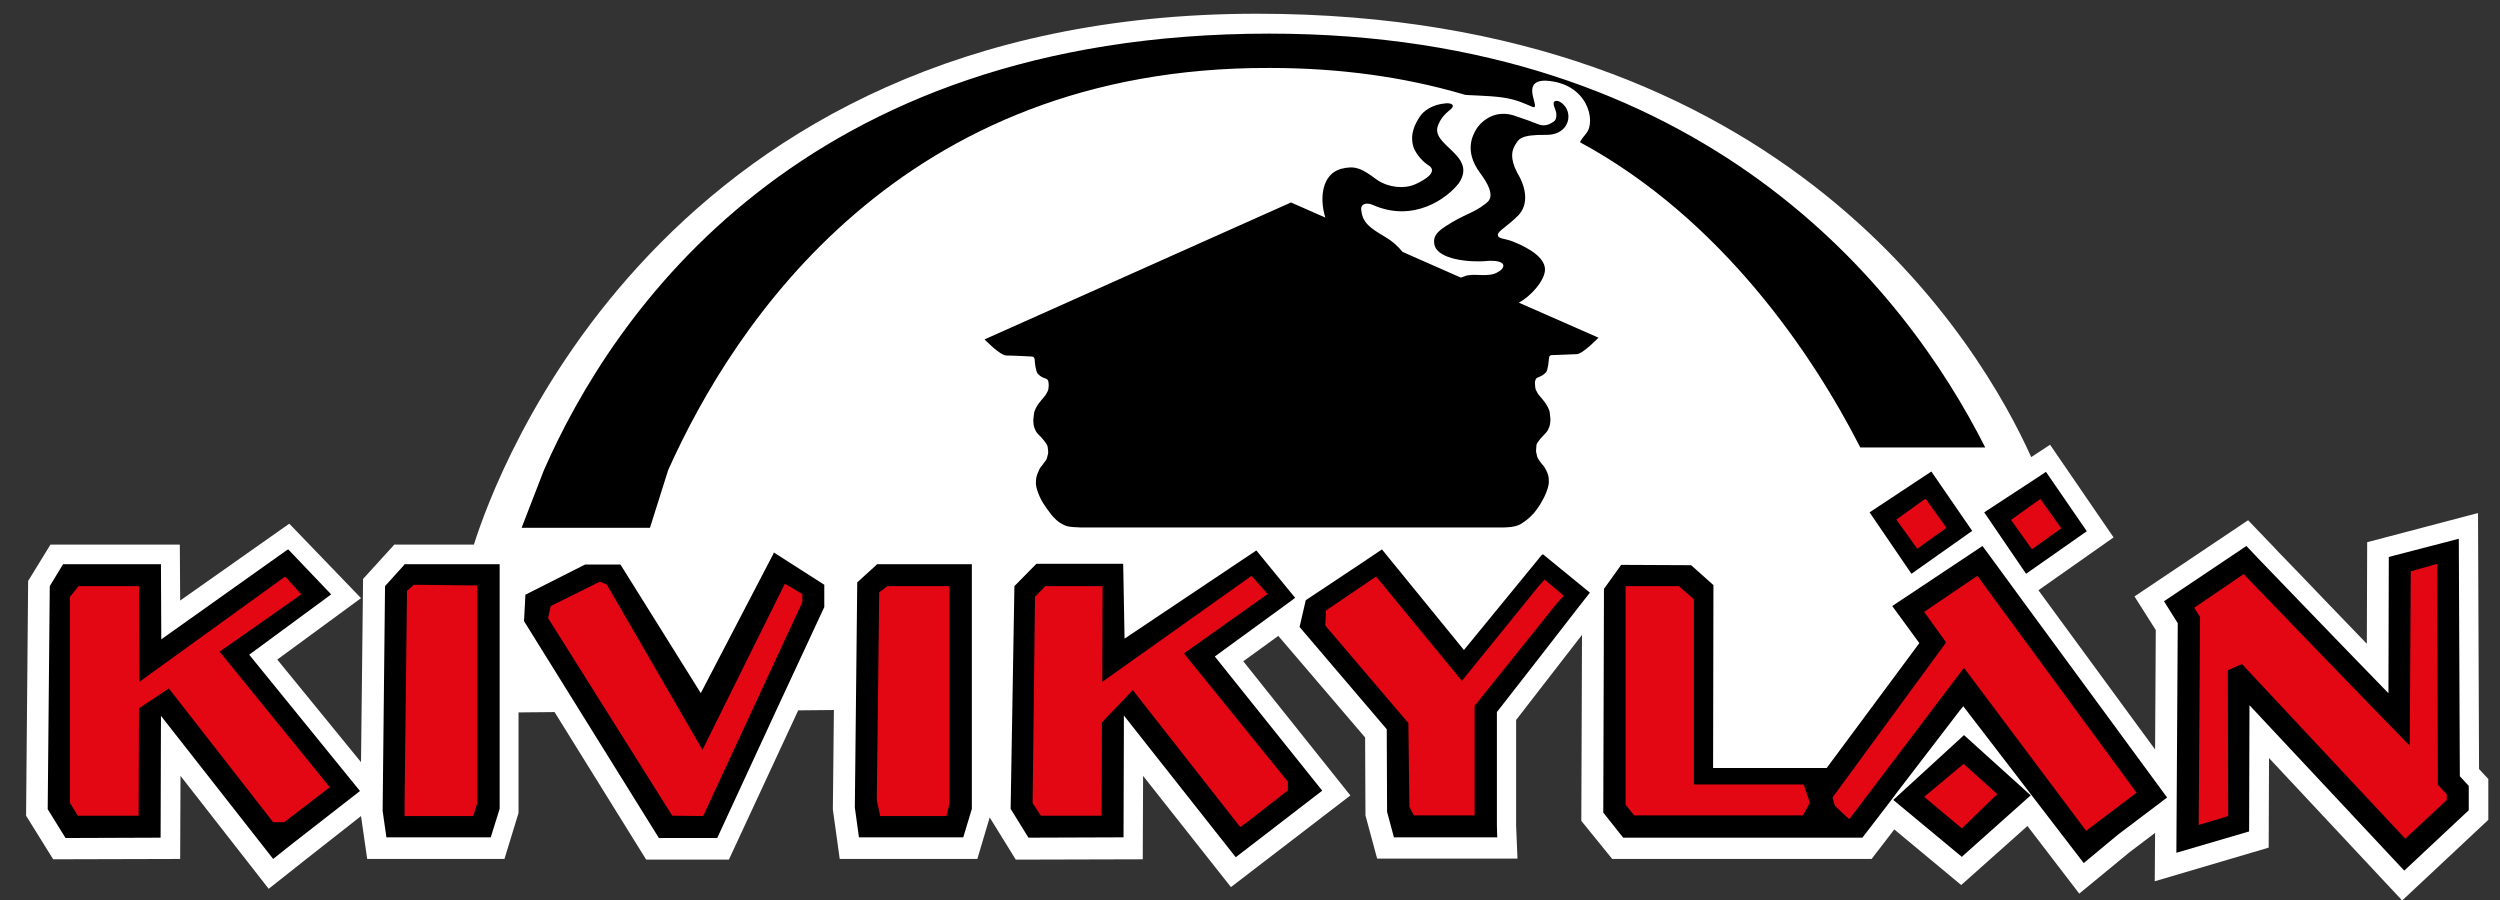 <?xml version="1.0" encoding="UTF-8"?>
<svg xmlns="http://www.w3.org/2000/svg" width="211" height="76" viewBox="0 0 211 76" fill="none">
  <rect x="0" y="0" width="211" height="76" fill="#333333" stroke="none"/>
  <path d="M209.232 64.907L209.145 43.3L199.79 45.762L199.761 54.335C197.675 52.163 195.503 49.933 193.968 48.311C192.259 46.544 191.912 46.197 191.825 46.081L189.739 43.908L180.152 50.338L181.948 53.177L181.89 63.256L172.043 49.817L178.386 45.357L173.027 37.537L171.434 38.579C167.264 29.311 150.87 1.159 106.093 1.159C55.783 1.159 41.794 40.259 39.998 45.965H33.279L30.643 48.861L30.47 64.328L23.402 55.668L30.47 50.483L24.416 44.198L15.206 50.686L15.177 45.965H4.258L2.375 49.035L2.201 68.846L4.489 72.524L15.206 72.495L15.235 65.486L22.678 75.015L25.604 72.698L30.47 68.875L30.991 72.495H42.576L43.764 68.614V60.128L46.805 60.099L54.538 72.553H61.518L67.369 59.954L70.381 59.925L70.294 68.209V68.325L70.873 72.495H82.488L83.53 68.991L85.732 72.553L96.448 72.524L96.477 65.486L103.892 74.87L113.971 67.137L104.934 55.812L107.889 53.669L115.216 62.242L115.245 68.817L116.23 72.466H128.076L127.96 69.686V60.765L133.521 53.582L133.463 69.281L136.07 72.495H154.201H157.966L159.878 70.005L165.526 74.697L171.116 69.715L175.489 75.421L179.747 71.916L181.89 70.294L181.861 74.378L191.477 71.54L191.506 63.98L202.744 76L210.014 69.194V65.747L209.232 64.907Z" fill="white"></path>
  <path d="M207.61 65.515L207.523 45.473L207.291 45.531L202.049 46.892L201.614 47.008V47.037L201.585 58.506C201.556 58.477 201.498 58.419 201.47 58.39C197.212 54.017 190.753 47.297 190.666 47.21L189.595 46.081L182.643 50.744L183.802 52.598L183.686 71.974L189.71 70.207L189.826 70.178L189.855 59.723V59.52L202.889 73.451L202.918 73.48L208.363 68.383V66.326L207.61 65.515Z" fill="black"></path>
  <path d="M56.392 39.68C61.953 27.255 76.058 5.648 107.136 5.735C113.16 5.735 118.518 6.517 123.326 7.907C123.413 7.936 123.529 7.965 123.616 7.994C123.761 8.052 125.614 8.052 126.802 8.226C127.989 8.399 128.54 8.689 129.177 8.95C130.393 9.587 128.076 6.806 130.422 6.806C134.014 6.98 134.738 10.253 133.869 11.267C133.406 11.846 133.319 11.991 133.377 12.02C145.281 18.479 152.956 29.832 157.011 37.768H167.553C160.776 24.329 143.861 2.838 107.136 2.838C67.543 2.838 51.7 26.502 45.907 39.68L44.024 44.546H54.857L56.392 39.68Z" fill="black"></path>
  <path d="M130.393 22.852C130.48 21.867 129.293 21.027 127.7 20.39C127.005 20.101 126.367 20.188 126.425 19.782C126.483 19.463 127.207 19.116 128.134 18.189C129.032 17.262 128.829 15.843 128.047 14.569C127.41 13.323 127.613 12.686 127.873 12.252C128.163 11.759 128.308 11.354 130.48 11.383C132.131 11.412 132.681 10.079 132.218 9.181C132.015 8.776 131.523 8.399 131.233 8.544C130.944 8.689 131.32 9.239 131.349 9.558C131.378 9.819 131.349 10.108 131.146 10.253C130.915 10.398 130.48 10.745 129.814 10.485C129.148 10.224 128.945 10.137 127.729 9.732C125.875 9.181 124.774 10.572 124.572 10.948C124.369 11.325 123.5 12.686 124.919 14.598C126.367 16.538 125.672 16.973 125.325 17.233C124.369 17.986 123.529 18.102 122.023 19.087C121.125 19.666 120.951 20.072 121.067 20.651C121.328 21.896 123.992 22.186 125.701 22.012C127.439 21.983 126.86 22.765 126.454 22.939C125.643 23.489 124.369 22.997 123.616 23.316C123.529 23.345 123.413 23.402 123.297 23.431L118.373 21.259C118.026 20.825 117.505 20.332 116.838 19.956C115.68 19.261 115.014 18.826 114.898 17.784C114.782 17.204 115.332 17.059 115.854 17.291C119.3 18.826 122.139 16.741 123.123 15.466C124.745 13.062 120.633 12.28 121.386 10.543C121.617 9.963 121.965 9.616 122.284 9.355C122.95 8.863 122.486 8.689 122.052 8.718C120.864 8.805 120.14 9.384 119.851 9.819C119.445 10.427 118.953 11.325 119.3 12.425C119.445 12.86 119.966 13.555 120.488 13.902C121.473 14.453 120.285 15.177 119.445 15.553C118.518 15.959 117.244 15.843 116.259 15.206C114.869 14.163 114.348 13.96 113.189 14.25C111.596 14.684 111.335 16.683 111.857 18.363L108.96 17.088L83.096 28.645C83.096 28.645 84.399 30.006 84.95 30.006C85.5 30.006 87.122 30.093 87.122 30.093C87.122 30.093 87.296 30.122 87.325 30.325C87.325 30.527 87.412 31.338 87.585 31.541C87.759 31.715 87.875 31.802 88.078 31.889C88.281 31.947 88.367 32.005 88.425 32.062C88.483 32.149 88.512 32.323 88.512 32.497C88.512 32.671 88.483 32.931 88.425 33.018C88.367 33.134 88.251 33.366 88.136 33.482C88.02 33.598 87.73 33.974 87.643 34.09C87.556 34.206 87.296 34.611 87.267 34.93C87.238 35.277 87.209 35.335 87.209 35.48C87.209 35.596 87.238 35.944 87.296 36.088C87.354 36.233 87.441 36.465 87.585 36.61C87.73 36.755 88.02 37.044 88.136 37.218C88.251 37.392 88.396 37.508 88.425 37.739C88.454 37.971 88.483 38.145 88.454 38.319C88.396 38.463 88.367 38.753 88.281 38.84C88.194 38.927 88.049 39.158 87.962 39.274C87.846 39.39 87.73 39.564 87.643 39.796C87.527 40.027 87.441 40.317 87.441 40.52C87.441 40.694 87.383 40.867 87.527 41.331C87.672 41.794 87.846 42.142 88.02 42.431C88.194 42.721 88.454 43.069 88.715 43.416C88.976 43.735 89.294 44.053 89.642 44.227C89.96 44.401 90.134 44.488 91.206 44.517H126.947C128.018 44.488 128.308 44.256 128.482 44.14C128.829 43.938 129.177 43.619 129.466 43.3C129.727 42.982 129.988 42.605 130.133 42.316C130.306 42.026 130.48 41.678 130.625 41.215C130.77 40.752 130.712 40.578 130.712 40.404C130.712 40.23 130.625 39.941 130.509 39.709C130.393 39.477 130.277 39.303 130.162 39.188C130.046 39.072 129.901 38.84 129.843 38.753C129.756 38.666 129.698 38.377 129.669 38.232C129.611 38.087 129.669 37.884 129.669 37.652C129.669 37.421 129.814 37.305 129.93 37.131C130.046 36.957 130.364 36.668 130.48 36.523C130.625 36.378 130.712 36.146 130.77 36.002C130.828 35.857 130.857 35.538 130.857 35.393C130.857 35.248 130.828 35.191 130.799 34.843C130.77 34.495 130.48 34.119 130.422 34.003C130.335 33.887 130.046 33.511 129.93 33.395C129.814 33.279 129.698 33.047 129.64 32.931C129.582 32.816 129.553 32.555 129.553 32.41C129.524 32.236 129.582 32.062 129.64 31.976C129.698 31.889 129.785 31.86 129.988 31.773C130.191 31.686 130.306 31.599 130.48 31.425C130.654 31.252 130.712 30.412 130.741 30.209C130.741 30.006 130.915 29.977 130.915 29.977C130.915 29.977 132.566 29.919 133.087 29.89C133.608 29.861 134.912 28.5 134.912 28.5L128.192 25.546C129.206 24.995 130.306 23.75 130.393 22.852Z" fill="black"></path>
  <path d="M168.451 47.616L167.322 46.081L159.704 51.149L161.992 54.278L154.172 64.82H154.114H144.585L144.614 49.383L142.732 47.703L136.823 47.674L136.765 47.761L135.375 49.701L135.317 68.585L136.997 70.7H154.896H155.041H157.127H157.184L158.546 68.933L159.675 67.456L160.11 66.876L165.439 59.925L165.613 59.723L165.7 59.607L175.866 72.843L178.762 70.439L182.904 67.311L170.739 50.744L168.451 47.616Z" fill="black"></path>
  <path d="M165.758 62.04L165.671 62.127L159.791 67.514L165.584 72.322L165.729 72.177L171.348 67.166L171.405 67.137L171.145 66.906L165.758 62.04Z" fill="black"></path>
  <path d="M34.148 47.616L34.09 47.703L32.497 49.469L32.294 68.441L32.613 70.671H41.331H41.418L42.171 68.267V60.128V47.616H39.651H34.148Z" fill="black"></path>
  <path d="M73.944 47.703L72.351 49.151L72.148 68.151L72.495 70.671H81.3L82.024 68.267V55.812V47.616H74.031L73.944 47.703Z" fill="black"></path>
  <path d="M65.255 46.776L59.143 58.506L59.114 58.448L52.366 47.645H49.383L44.343 50.194V50.222L44.227 52.424L55.61 70.729H60.447H60.533L65.515 59.954L69.57 51.236V49.354L65.312 46.631L65.255 46.776Z" fill="black"></path>
  <path d="M130.104 46.863L123.558 54.857L123.529 54.828L116.636 46.37L115.13 47.384L110.206 50.657L109.684 52.916L117.041 61.547L117.07 68.527L117.649 70.671H126.252H126.367L126.338 69.657V60.099L129.93 55.494L133.232 51.236L134.187 50.02L130.22 46.776L130.104 46.863Z" fill="black"></path>
  <path d="M21.027 55.262L27.718 50.338L27.95 50.165L24.329 46.37L24.213 46.428L13.613 53.959L13.584 47.616H5.329L5.271 47.703L4.2 49.469L4.026 68.296L5.532 70.729L13.439 70.7H13.555L13.584 60.649V60.418L23.055 72.495L24.619 71.25L30.383 66.761L21.085 55.32L21.027 55.262Z" fill="black"></path>
  <path d="M102.53 55.407L109.047 50.657L109.308 50.454L106.035 46.457L94.913 53.901L94.797 47.587H87.469L87.383 47.674L85.616 49.469L85.297 68.267L86.803 70.7L94.71 70.671H94.826L94.855 61.489V60.62V60.389L104.297 72.351L111.596 66.732L102.53 55.407Z" fill="black"></path>
  <path d="M157.793 43.242L161.326 48.427L166.453 44.806L163.006 39.796L157.793 43.242Z" fill="black"></path>
  <path d="M167.466 43.242L171 48.427L176.126 44.835L172.68 39.825L172.593 39.883L172.159 40.172L167.466 43.242Z" fill="black"></path>
  <path d="M165.758 56.363L176.069 70.12L180.326 66.906L166.887 48.601L162.398 51.642L164.252 54.219L154.665 67.311L154.867 68.006C154.867 68.006 155.852 68.962 156.084 69.136L165.758 56.363Z" fill="#E30613"></path>
  <path d="M165.584 69.918L168.567 67.021L165.729 64.473L162.398 67.253L165.584 69.918Z" fill="#E30613"></path>
  <path d="M11.759 57.55L11.73 49.469H6.633L5.909 50.367V67.774L6.575 68.846H11.701L11.73 59.781L14.25 58.101L23.055 69.396H23.982L27.834 66.442L18.537 55.002L25.43 50.165L24.069 48.658L11.759 57.55Z" fill="#E30613"></path>
  <path d="M95.608 58.245L104.674 69.802L105.253 69.396L108.7 66.703V65.979L99.924 55.146L106.991 50.136L105.63 48.601L93.031 57.55L93.059 49.469H88.223L87.354 50.367L87.151 67.774L87.846 68.846H92.973L93.002 60.968L95.608 58.245Z" fill="#E30613"></path>
  <path d="M34.93 49.354L34.351 49.875L34.148 67.514V68.875H39.941L40.288 67.774V49.412L34.93 49.354Z" fill="#E30613"></path>
  <path d="M74.204 49.991L74.001 67.543L74.291 68.875H79.881L80.142 67.803V49.469H74.899L74.204 49.991Z" fill="#E30613"></path>
  <path d="M59.288 63.285L51.207 49.325L50.628 49.093L46.486 51.149L46.255 52.163L56.739 68.846L59.346 68.875L67.716 50.831V50.136L66.239 49.267L59.288 63.285Z" fill="#E30613"></path>
  <path d="M131.986 50.281L130.364 48.919L129.843 49.498L123.384 57.463L116.143 48.658L111.915 51.526L111.857 52.8L118.866 61.026L118.953 68.093L119.329 68.817H124.456V59.578L131.378 50.947L131.986 50.281Z" fill="#E30613"></path>
  <path d="M152.232 66.21H142.963V50.57L141.689 49.469H137.2V67.919L137.924 68.817H152.174L152.753 67.745L152.232 66.21Z" fill="#E30613"></path>
  <path d="M185.192 51.294L185.684 52.076L185.569 69.628L188.059 68.875L188.03 56.566L189.218 56.044L203.005 70.787L206.509 67.514V67.05L205.756 66.239L205.698 47.587L203.468 48.224L203.381 62.938C200.948 60.476 189.363 48.456 189.363 48.456L185.192 51.294Z" fill="#E30613"></path>
  <path d="M164.28 44.546L162.514 42.084L160.052 43.851L161.819 46.312L164.28 44.546Z" fill="#E30613"></path>
  <path d="M172.206 42.112L169.73 43.879L171.497 46.354L173.973 44.587L172.206 42.112Z" fill="#E30613"></path>
</svg>
